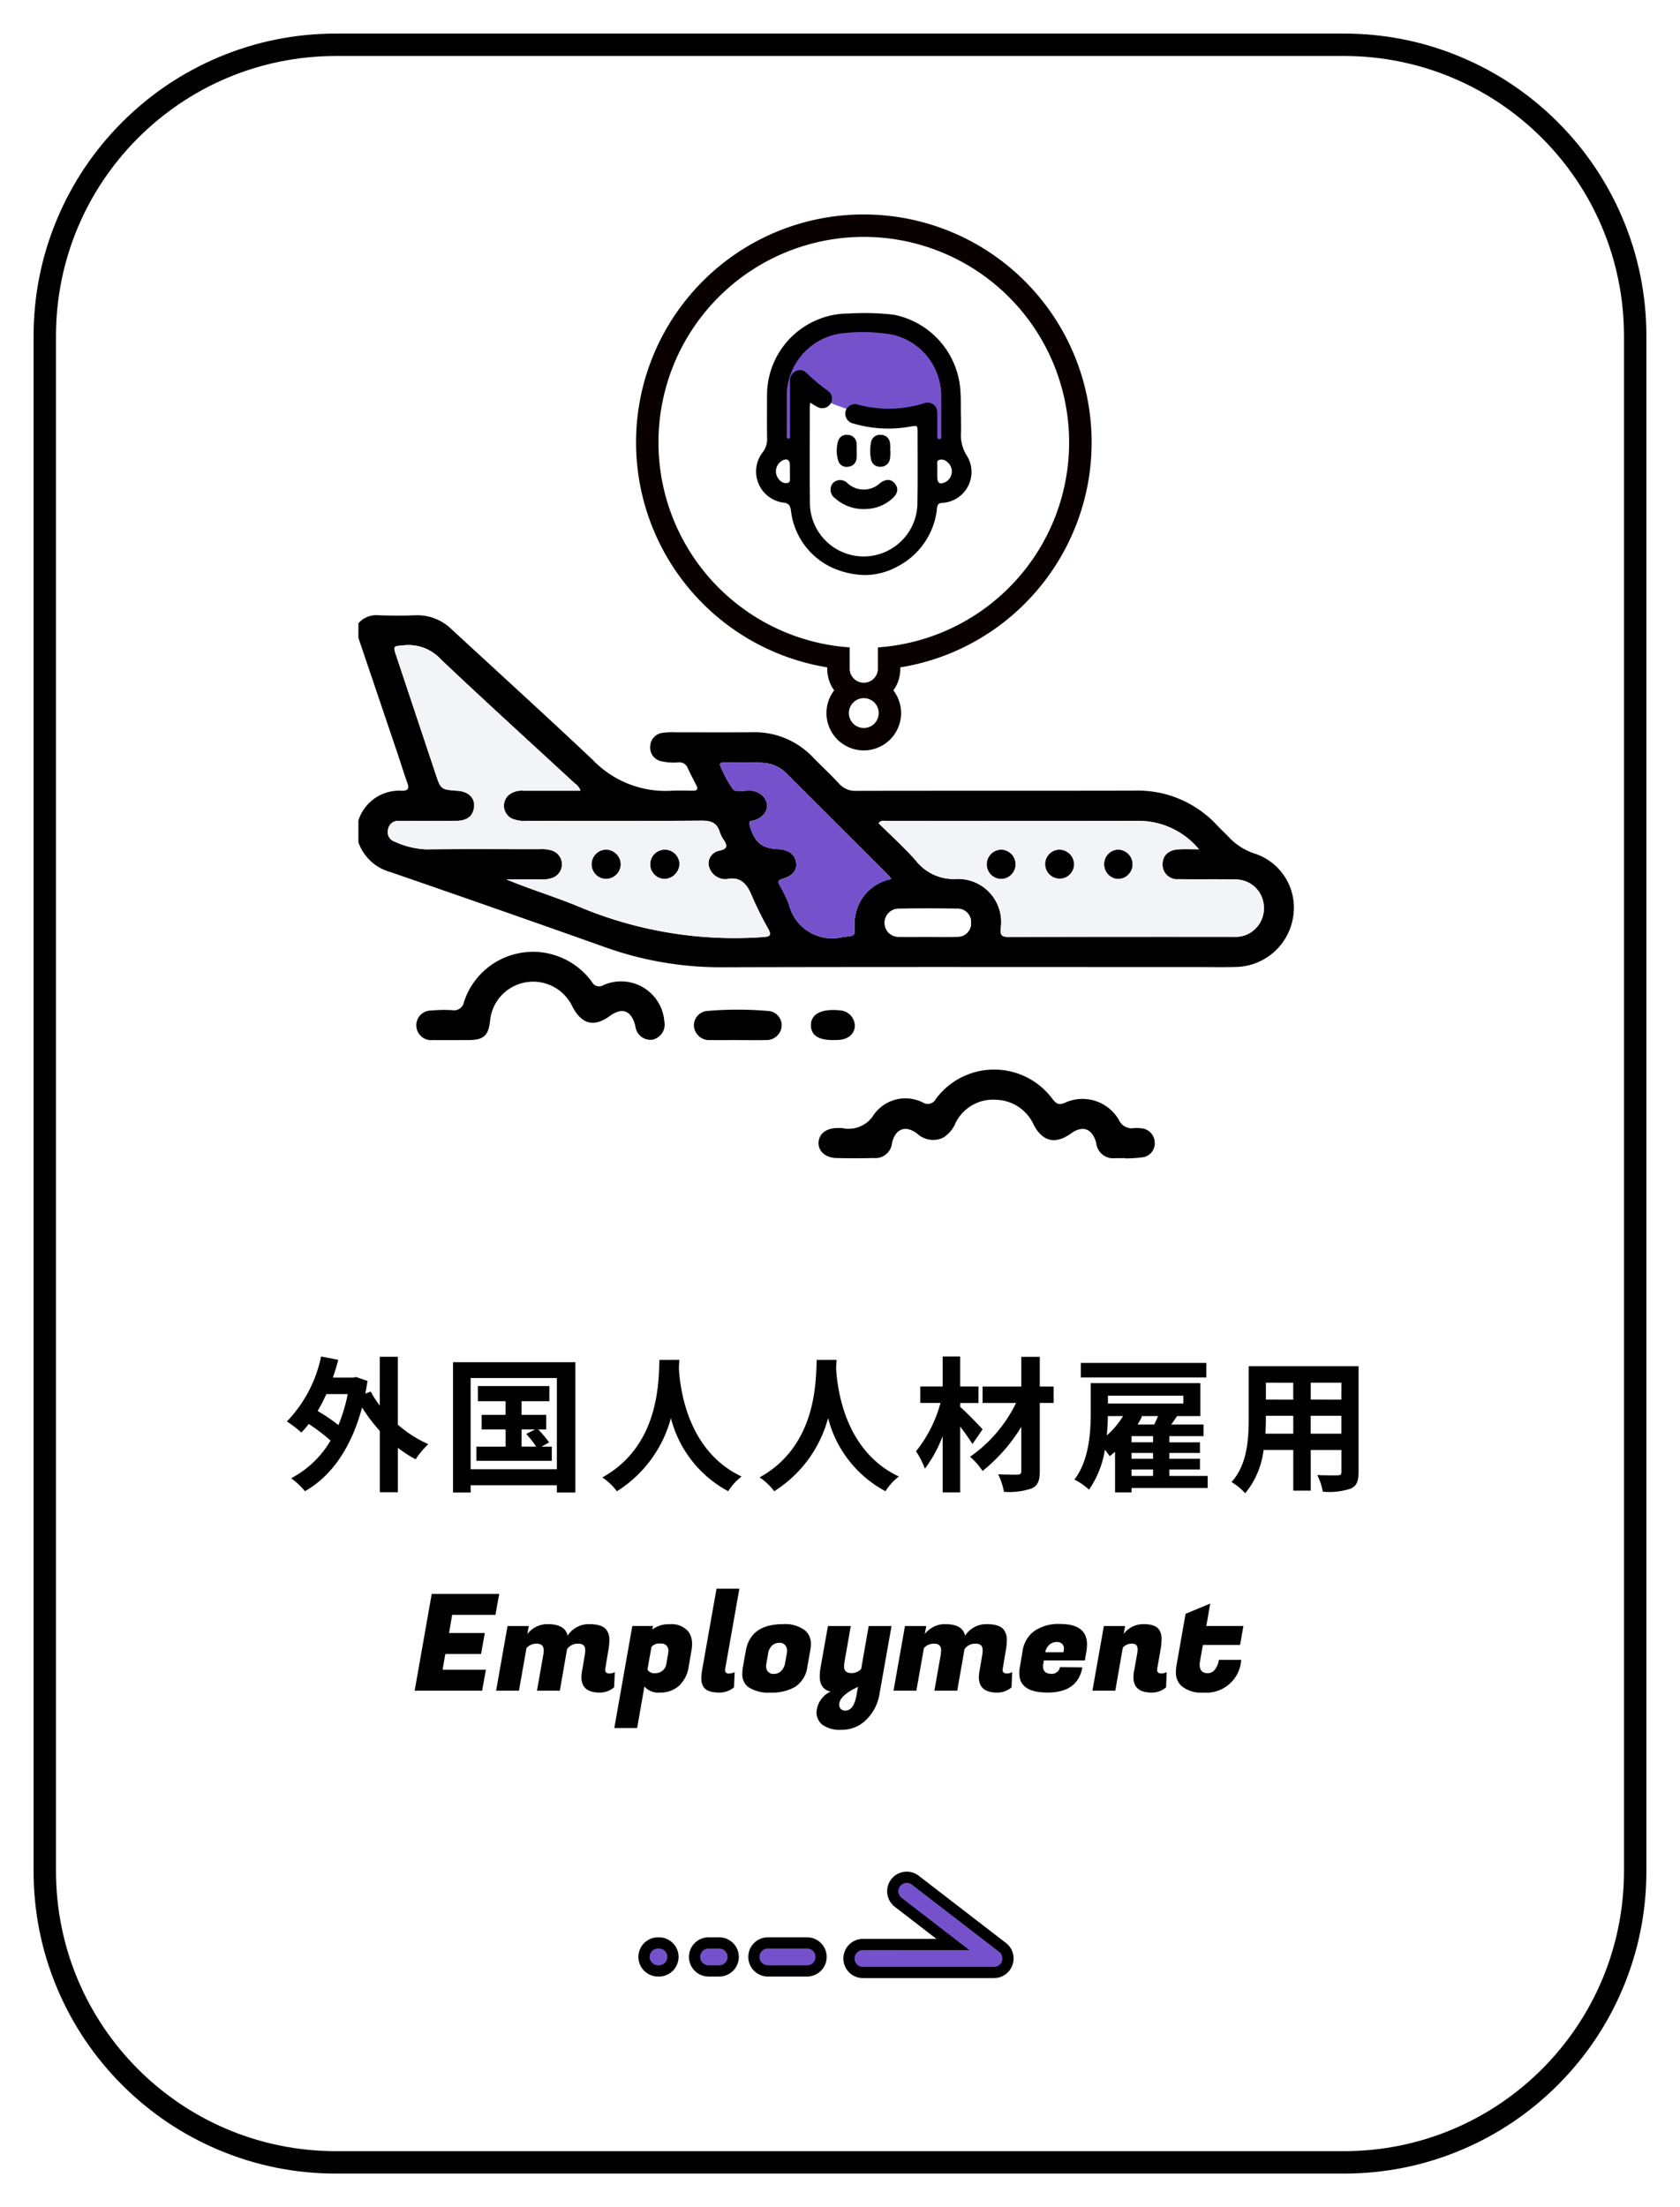 <svg xmlns="http://www.w3.org/2000/svg" xmlns:xlink="http://www.w3.org/1999/xlink" width="150" height="197" viewBox="0 0 150 197">
  <defs>
    <filter id="パス_17766" x="0" y="0" width="150" height="197" filterUnits="userSpaceOnUse">
      <feOffset dx="1" dy="1" input="SourceAlpha"/>
      <feGaussianBlur stdDeviation="1" result="blur"/>
      <feFlood flood-opacity="0.329"/>
      <feComposite operator="in" in2="blur"/>
      <feComposite in="SourceGraphic"/>
    </filter>
  </defs>
  <g id="_sp_alt_外国人人材雇用はページはこちら_" data-name="【sp】&lt;alt=&quot;外国人人材雇用はページはこちら&quot;&gt; " transform="translate(-183.999 -2220.743)">
    <g id="ol" transform="translate(-775.902 -113.46)">
      <g transform="matrix(1, 0, 0, 1, 959.9, 2334.2)" filter="url(#パス_17766)">
        <g id="パス_17766-2" data-name="パス 17766" transform="translate(4 4)" fill="#fff">
          <path d="M 115 188 L 25 188 C 21.49 188 18.085 187.312 14.879 185.956 C 11.783 184.647 9.003 182.772 6.615 180.385 C 4.228 177.997 2.353 175.217 1.044 172.121 C -0.312 168.915 -1 165.51 -1 162 L -1 25 C -1 21.49 -0.312 18.085 1.044 14.879 C 2.353 11.783 4.228 9.003 6.615 6.615 C 9.003 4.228 11.783 2.353 14.879 1.044 C 18.085 -0.312 21.49 -1 25 -1 L 115 -1 C 118.51 -1 121.915 -0.312 125.121 1.044 C 128.217 2.353 130.997 4.228 133.385 6.615 C 135.772 9.003 137.647 11.783 138.956 14.879 C 140.312 18.085 141 21.49 141 25 L 141 162 C 141 165.51 140.312 168.915 138.956 172.121 C 137.647 175.217 135.772 177.997 133.385 180.385 C 130.997 182.772 128.217 184.647 125.121 185.956 C 121.915 187.312 118.51 188 115 188 Z" stroke="none"/>
          <path d="M 25 0 C 11.193 0 0 11.193 0 25 L 0 162 C 0 175.807 11.193 187 25 187 L 115 187 C 128.807 187 140 175.807 140 162 L 140 25 C 140 11.193 128.807 0 115 0 L 25 0 M 25 -2 L 115 -2 C 118.644 -2 122.18 -1.286 125.51 0.123 C 128.726 1.483 131.613 3.429 134.092 5.908 C 136.571 8.387 138.517 11.274 139.877 14.49 C 141.286 17.82 142 21.356 142 25 L 142 162 C 142 165.644 141.286 169.18 139.877 172.51 C 138.517 175.726 136.571 178.613 134.092 181.092 C 131.613 183.571 128.726 185.517 125.51 186.877 C 122.18 188.286 118.644 189 115 189 L 25 189 C 21.356 189 17.82 188.286 14.49 186.877 C 11.274 185.517 8.387 183.571 5.908 181.092 C 3.429 178.613 1.483 175.726 0.123 172.51 C -1.286 169.18 -2 165.644 -2 162 L -2 25 C -2 21.356 -1.286 17.82 0.123 14.49 C 1.483 11.274 3.429 8.387 5.908 5.908 C 8.387 3.429 11.274 1.483 14.49 0.123 C 17.82 -1.286 21.356 -2 25 -2 Z" stroke="none" fill="#000"/>
        </g>
      </g>
      <path id="パス_17764" data-name="パス 17764" d="M-42.952-7.657a14.736,14.736,0,0,1-.832,2.769,15.988,15.988,0,0,0-1.859-1.261,13.723,13.723,0,0,0,.78-1.508Zm4.472-3.328h-1.612V-6.63A8.824,8.824,0,0,1-40.9-7.878l-.481.182q.1-.546.195-1.131L-42.2-9.178l-.273.052h-1.807c.182-.52.338-1.04.481-1.586l-1.534-.3a11.76,11.76,0,0,1-3.055,5.8,9.32,9.32,0,0,1,1.287.988,6.391,6.391,0,0,0,.663-.767,16.591,16.591,0,0,1,1.95,1.482A8.83,8.83,0,0,1-48.009-.143a6.547,6.547,0,0,1,1.235,1.157c2.314-1.313,4.121-3.8,5.1-7.475a14.758,14.758,0,0,0,1.586,2.093V1.105h1.612V-2.86a10.988,10.988,0,0,0,1.586,1.027,7.435,7.435,0,0,1,1.131-1.352A10.716,10.716,0,0,1-38.48-4.927ZM-27.43-4.5h1.209l-.793.4a9.9,9.9,0,0,1,.884,1.131h-1.3Zm1.781,1.534.676-.377A10.033,10.033,0,0,0-25.948-4.5h.715V-5.8h-2.2V-7.02h2.483V-8.372H-31.33V-7.02h2.47V-5.8H-31v1.3h2.145v1.534h-2.613V-1.7h6.734V-2.964ZM-31.98-.949V-9.087h7.7V-.949ZM-33.553-10.5V1.131h1.573V.481h7.7v.65h1.651V-10.5Zm18.434-.208c-.091,1.716.091,7.618-5.1,10.491a5.418,5.418,0,0,1,1.3,1.235A11.1,11.1,0,0,0-14.1-5.512,10.309,10.309,0,0,0-8.983,1.014,5.081,5.081,0,0,1-7.787-.3c-4.849-2.275-5.5-7.878-5.6-9.672.013-.273.026-.533.039-.741Zm14.04,0C-1.17-9-.988-3.094-6.175-.221a5.418,5.418,0,0,1,1.3,1.235A11.1,11.1,0,0,0-.065-5.512,10.309,10.309,0,0,0,5.057,1.014,5.081,5.081,0,0,1,6.253-.3C1.4-2.574.754-8.177.65-9.971c.013-.273.026-.533.039-.741Zm14.807,6.2c-.286-.325-1.482-1.573-2-2v-.351h1.638V-8.333H11.726v-2.678h-1.56v2.678h-2v1.469H9.971A11.854,11.854,0,0,1,7.787-2.548,7.556,7.556,0,0,1,8.58-1a11.525,11.525,0,0,0,1.586-2.912V1.118h1.56V-4.758c.429.559.845,1.144,1.1,1.56Zm6.344-3.822H18.837v-2.652H17.186v2.652H13.728v1.469h2.99a12.505,12.505,0,0,1-4.108,4.8A6.054,6.054,0,0,1,13.728-.793a15.12,15.12,0,0,0,3.458-3.939V-.78c0,.234-.091.3-.325.312s-1.027,0-1.742-.026a5.953,5.953,0,0,1,.52,1.56,6.139,6.139,0,0,0,2.47-.3c.533-.247.728-.65.728-1.547V-6.864h1.235Zm13.637-2.106H22.5v1.3H33.709ZM27.027-.923h1.924v.572H27.027Zm-.754-4.771a7.406,7.406,0,0,1-1.456,1.729c.065-.611.091-1.2.1-1.729Zm5.382-1.82v.7H24.921v-.7ZM27.573-4.94c.143-.234.273-.481.39-.715l-.13-.039h1.56c-.091.247-.221.507-.338.754Zm1.378,1.586H27.027V-3.9h1.924Zm0,1.469H27.027V-2.4h1.924ZM33.826-.351H30.407V-.923h2.73v-.962h-2.73V-2.4h2.73v-.949h-2.73V-3.9h3.055V-4.94H30.576c.169-.247.351-.494.52-.754h2.08V-8.632H23.387v2.561c0,1.755-.117,4.277-1.456,6.045a5.647,5.647,0,0,1,1.3.9,8.529,8.529,0,0,0,1.417-3.562c.169.208.338.429.429.572.156-.117.325-.247.481-.39V1.118h1.469V.728h6.8Zm9.2-3.77v-1.6h2.743v1.6Zm-4.043,0c.026-.481.039-.949.039-1.365V-5.72H41.47v1.6Zm2.483-4.55v1.508H39.026V-8.671Zm4.3,1.508H43.03V-8.671h2.743Zm1.534-2.977H37.492V-5.5c0,1.82-.117,4.134-1.534,5.694a5.71,5.71,0,0,1,1.222,1,7.445,7.445,0,0,0,1.638-3.861H41.47V.962h1.56V-2.665h2.743v1.95c0,.234-.091.312-.338.312s-1.092.013-1.82-.026a5.845,5.845,0,0,1,.494,1.482A6.037,6.037,0,0,0,46.6.78c.52-.234.7-.65.7-1.482Z" transform="translate(1033.902 2466.284)"/>
      <path id="パス_17765" data-name="パス 17765" d="M-30.954,0h-6.024l1.524-8.64h6.024l-.336,1.872H-33.63l-.276,1.62h3.192l-.336,1.872h-3.192l-.24,1.4h3.864ZM-19.6-1.536a1,1,0,0,0,.492-.12L-19.17-.3a1.955,1.955,0,0,1-1.284.468q-1.632,0-1.632-1.368a3.021,3.021,0,0,1,.048-.516l.252-1.476a2.624,2.624,0,0,0,.036-.432q0-.576-.63-.576a1.16,1.16,0,0,0-.99.492L-24.018,0h-2.04l.564-3.192a2.623,2.623,0,0,0,.036-.432q0-.576-.648-.576a1.177,1.177,0,0,0-.888.4L-27.666,0h-2.04l1.02-5.772h1.9l-.132.72A2.25,2.25,0,0,1-25.1-5.94q1.56,0,1.776,1.032A2.238,2.238,0,0,1-21.4-5.94q1.206,0,1.566.54a1.475,1.475,0,0,1,.24.816,4.915,4.915,0,0,1-.06.8l-.3,1.788a.808.808,0,0,0-.012.132Q-19.962-1.536-19.6-1.536Zm5.364-4.392a1.956,1.956,0,0,1,1.692.648,1.817,1.817,0,0,1,.336,1.128,3.12,3.12,0,0,1-.06.588l-.24,1.4a2.912,2.912,0,0,1-.876,1.734,2.444,2.444,0,0,1-1.68.594,1.632,1.632,0,0,1-1.4-.54l-.648,3.708h-2.04l1.608-9.108H-15.7l-.06.324A2.274,2.274,0,0,1-14.238-5.928ZM-15.486-1.56a1.019,1.019,0,0,0,.624-.216.969.969,0,0,0,.36-.648l.156-.9a1.567,1.567,0,0,0,.024-.3.645.645,0,0,0-.156-.384.64.64,0,0,0-.54-.2.908.908,0,0,0-.816.3l-.36,2.016A.713.713,0,0,0-15.486-1.56Zm6.228-.288a.278.278,0,0,0,.318.312,1.087,1.087,0,0,0,.534-.12L-8.466-.3a2,2,0,0,1-1.3.468q-1.092,0-1.416-.5a1.3,1.3,0,0,1-.2-.708,4.135,4.135,0,0,1,.048-.672l1.308-7.392h2.04l-1.26,7.116A.874.874,0,0,0-9.258-1.848ZM-4.074-5.94a2.941,2.941,0,0,1,1.956.564A1.543,1.543,0,0,1-1.6-4.14a3.066,3.066,0,0,1-.06.576l-.252,1.4A2.525,2.525,0,0,1-2.976-.36,4.12,4.12,0,0,1-5.2.168,3.211,3.211,0,0,1-7.242-.36a1.451,1.451,0,0,1-.48-1.188,3.507,3.507,0,0,1,.06-.612l.252-1.4Q-6.99-5.94-4.074-5.94Zm.324,2.616a1.606,1.606,0,0,0,.024-.306.754.754,0,0,0-.156-.414.614.614,0,0,0-.546-.228.9.9,0,0,0-.654.258,1.212,1.212,0,0,0-.336.69l-.156.9a1.606,1.606,0,0,0-.024.306.7.7,0,0,0,.156.4A.629.629,0,0,0-4.9-1.5a.878.878,0,0,0,.654-.27,1.241,1.241,0,0,0,.336-.654ZM1.4-2.58a2.623,2.623,0,0,0-.036.432q0,.576.648.576a1.149,1.149,0,0,0,.876-.372l.672-3.828H5.6L4.542.192A4.184,4.184,0,0,1,3.336,2.6a3.052,3.052,0,0,1-2.154.888A2.732,2.732,0,0,1-.564,3.048,1.441,1.441,0,0,1-1.1,1.884,2.21,2.21,0,0,1,.162.072,1.1,1.1,0,0,1-.7-.612,1.835,1.835,0,0,1-.81-1.26a4.592,4.592,0,0,1,.06-.732l.672-3.78h2.04Zm.06,4.356q.78,0,1.02-1.416l.12-.7Q.93.444.93,1.236a.553.553,0,0,0,.138.39A.5.5,0,0,0,1.458,1.776ZM15.882-1.536a1,1,0,0,0,.492-.12L16.314-.3A1.955,1.955,0,0,1,15.03.168Q13.4.168,13.4-1.2a3.021,3.021,0,0,1,.048-.516L13.7-3.192a2.624,2.624,0,0,0,.036-.432q0-.576-.63-.576a1.16,1.16,0,0,0-.99.492L11.466,0H9.426L9.99-3.192a2.624,2.624,0,0,0,.036-.432q0-.576-.648-.576a1.177,1.177,0,0,0-.888.4L7.818,0H5.778L6.8-5.772h1.9l-.132.72a2.25,2.25,0,0,1,1.824-.888q1.56,0,1.776,1.032A2.238,2.238,0,0,1,14.088-5.94q1.206,0,1.566.54a1.475,1.475,0,0,1,.24.816,4.914,4.914,0,0,1-.06.8l-.3,1.788a.808.808,0,0,0-.012.132Q15.522-1.536,15.882-1.536Zm3.624,1.7q-2.5,0-2.5-1.728a3.021,3.021,0,0,1,.048-.516l.252-1.488a2.652,2.652,0,0,1,1.062-1.77,3.809,3.809,0,0,1,2.274-.618q2.412,0,2.412,1.824a3.808,3.808,0,0,1-.048.576l-.144.852h-3.66l-.048.276a1.616,1.616,0,0,0-.024.264q0,.66.78.66a.718.718,0,0,0,.492-.18.687.687,0,0,0,.24-.42l1.992.024Q22.242.168,19.506.168Zm1.44-3.6a1.658,1.658,0,0,0,.048-.378.547.547,0,0,0-.156-.354.626.626,0,0,0-.5-.18.969.969,0,0,0-.624.228,1.2,1.2,0,0,0-.39.684Zm6.624-.252q0-.516-.5-.516a1.043,1.043,0,0,0-.822.372L25.578,0h-2.04l1.02-5.772h1.9l-.132.708A2.2,2.2,0,0,1,28.11-5.94q1.08,0,1.4.528a1.45,1.45,0,0,1,.2.768,5.057,5.057,0,0,1-.06.8l-.324,1.848a.808.808,0,0,0-.012.132q0,.324.36.324a1,1,0,0,0,.492-.12L30.114-.3A1.955,1.955,0,0,1,28.83.168Q27.2.168,27.2-1.2a3.021,3.021,0,0,1,.048-.516l.288-1.6A2.311,2.311,0,0,0,27.57-3.684ZM33.45.168a2.721,2.721,0,0,1-2-.624A1.654,1.654,0,0,1,30.99-1.68a3.294,3.294,0,0,1,.048-.54l.816-4.644,2.2-.912-.348,2h3.312l-.3,1.692H33.4l-.24,1.356a2,2,0,0,0-.048.408q0,.756.72.756a.79.79,0,0,0,.642-.324,1.9,1.9,0,0,0,.354-.864h1.992A3.117,3.117,0,0,1,33.45.168Z" transform="translate(1033.902 2485.102)"/>
      <path id="パス_2414" data-name="パス 2414" d="M0,.713A2.14,2.14,0,0,1,1.82,0C2.9.036,3.993.04,5.077,0A4.381,4.381,0,0,1,8.325,1.255c4.208,3.886,8.45,7.736,12.614,11.668a9,9,0,0,0,6.967,2.741c.65-.038,1.3-.012,1.955-.005.39,0,.491-.14.307-.494-.276-.53-.546-1.062-.8-1.6a.78.78,0,0,0-.8-.434,5.006,5.006,0,0,1-1.535-.107,1.24,1.24,0,0,1-.98-1.323,1.258,1.258,0,0,1,1.128-1.211,6.521,6.521,0,0,1,1.136-.045c2.281,0,4.561.011,6.842-.005a7.171,7.171,0,0,1,5.409,2.221c.777.8,1.6,1.554,2.351,2.371a1.946,1.946,0,0,0,1.578.639c8.254-.017,16.508,0,24.762-.019A9.626,9.626,0,0,1,76.623,18.7c.317.335.653.653.977.981a5.564,5.564,0,0,0,2.382,1.575,5.076,5.076,0,0,1,3.46,5.758,5.276,5.276,0,0,1-5.066,4.373c-1.058.034-2.117.01-3.176.011-14.227,0-28.454-.024-42.681.017a30.6,30.6,0,0,1-10.445-1.773q-9.586-3.405-19.2-6.719A4.2,4.2,0,0,1,0,20.265V18.31a3.818,3.818,0,0,1,3.883-2.648c.532.005.676-.178.49-.691-.306-.841-.564-1.7-.85-2.548Q1.764,7.22,0,2.017V.713M19.821,15.66a1.174,1.174,0,0,0-.5-.651c-3.988-3.683-8.008-7.332-11.95-11.064A3.912,3.912,0,0,0,4.127,2.675c-1.043.095-1.053.027-.729,1Q5.133,8.887,6.872,14.1c.487,1.461.485,1.462,2,1.568,1.038.073,1.636.745,1.423,1.647-.191.806-.826,1.026-1.554,1.033-1.71.016-3.421.009-5.131.013a.876.876,0,0,0-.952.717A.888.888,0,0,0,3.223,20.2a7.464,7.464,0,0,0,2.818.693c3.393-.038,6.787-.014,10.18-.014a2.774,2.774,0,0,1,1.122.144,1.29,1.29,0,0,1,.026,2.4,2.476,2.476,0,0,1-1.038.151H13.208c2.18.907,4.418,1.572,6.558,2.471A35.863,35.863,0,0,0,36.153,28.72c.681-.043.715-.214.429-.75a31.082,31.082,0,0,1-1.448-2.916c-.433-1.065-1-1.775-2.278-1.5a1.533,1.533,0,0,1-1.588-1.286,1.165,1.165,0,0,1,.951-1.257c.719-.14.751-.427.4-.96a2.88,2.88,0,0,1-.363-.727c-.251-.813-.788-1-1.607-.994-5.185.037-10.37.018-15.555.02a3.08,3.08,0,0,1-1.358-.191,1.279,1.279,0,0,1-.322-2.108,1.8,1.8,0,0,1,1.291-.394c1.681,0,3.362,0,5.119,0m55.226,5.224a7.019,7.019,0,0,0-5.319-2.535q-11.281.014-22.561.008c-.222,0-.486-.108-.725.2,1.113,1.106,2.287,2.159,3.323,3.334a4.3,4.3,0,0,0,3.63,1.646,3.844,3.844,0,0,1,3.959,4.353c-.093.717.126.82.742.819q10.018-.021,20.036-.012a2.812,2.812,0,0,0,.964-.113,2.558,2.558,0,0,0,1.737-2.721,2.516,2.516,0,0,0-2.457-2.283c-1.71-.038-3.421,0-5.131-.028A1.3,1.3,0,0,1,71.8,22.238c-.006-.784.509-1.292,1.421-1.348.535-.033,1.074-.006,1.828-.006m-27.48,2.669a1.968,1.968,0,0,0-.2-.3q-4.548-4.548-9.1-9.089a3.194,3.194,0,0,0-2.012-.984c-1.189-.082-2.387-.039-3.58-.046-.235,0-.5.043-.343.36a10.578,10.578,0,0,0,1.081,1.992c.307.389.926.14,1.4.166a1.666,1.666,0,0,1,1.428.631c.538.781.152,1.656-.871,2.009-.221.076-.575-.015-.435.468.433,1.5,1.065,2.048,2.534,2.115.932.043,1.508.469,1.613,1.194.1.662-.3,1.188-1.228,1.458-.4.116-.405.257-.251.559a12.53,12.53,0,0,1,.825,1.678,3.97,3.97,0,0,0,4.8,2.96c1.121-.144,1.132-.025,1.069-1.124a2.868,2.868,0,0,1,.043-.647,4.022,4.022,0,0,1,3.222-3.405M50.84,28.7c.869,0,1.738.023,2.605-.007A1.184,1.184,0,0,0,54.7,27.477a1.2,1.2,0,0,0-1.269-1.286q-2.564-.04-5.13,0a1.256,1.256,0,0,0-1.315,1.272,1.227,1.227,0,0,0,1.33,1.228c.841.023,1.683.005,2.524,0" transform="translate(991.902 2389.118)"/>
      <path id="パス_2415" data-name="パス 2415" d="M244.591,27.118c-.3,0-.6.01-.9,0a1.516,1.516,0,0,1-1.716-1.372c-.349-1.267-1.2-1.585-2.242-.837-1.383,1-2.54.753-3.334-.76a3.791,3.791,0,0,0-3.332-2.238A3.718,3.718,0,0,0,229.407,24a2.731,2.731,0,0,1-1.159,1.32,2.09,2.09,0,0,1-2.268-.4c-1.037-.773-1.93-.43-2.231.823a1.494,1.494,0,0,1-1.64,1.366q-1.668.042-3.338,0c-.98-.027-1.626-.626-1.585-1.394s.662-1.253,1.607-1.283c.163-.005.326-.011.489,0a2.647,2.647,0,0,0,2.852-1.212,3.458,3.458,0,0,1,4.381-1.06.8.8,0,0,0,1.132-.312,6.482,6.482,0,0,1,10.434,0c.344.449.579.551,1.119.32A3.75,3.75,0,0,1,244,23.708a1.255,1.255,0,0,0,1.369.727,2.435,2.435,0,0,1,.569.016,1.3,1.3,0,0,1,1.261,1.256,1.252,1.252,0,0,1-1.153,1.345,12.812,12.812,0,0,1-1.458.092v-.027" transform="translate(815.801 2410.452)"/>
      <path id="パス_2416" data-name="パス 2416" d="M35.692,147.172a6.559,6.559,0,0,1,5.288,2.666.728.728,0,0,0,1.055.307,3.873,3.873,0,0,1,5.425,3.246,1.376,1.376,0,0,1-1.1,1.634,1.358,1.358,0,0,1-1.483-1.2c-.335-1.407-1.162-1.738-2.292-.915-1.391,1.011-2.481.747-3.31-.8a3.877,3.877,0,0,0-6.789-.487,3.923,3.923,0,0,0-.59,1.753c-.149,1.3-.594,1.673-1.914,1.677-1.058,0-2.117.012-3.174,0a1.331,1.331,0,0,1-1.487-1.186,1.315,1.315,0,0,1,1.32-1.449,11.8,11.8,0,0,1,1.869-.033.907.907,0,0,0,1.061-.729,6.471,6.471,0,0,1,6.124-4.478" transform="translate(971.756 2271.978)"/>
      <path id="パス_2418" data-name="パス 2418" d="M150.72,175.184c-.812,0-1.624.015-2.435,0a1.372,1.372,0,0,1-1.507-1.27,1.3,1.3,0,0,1,1.265-1.333,31.692,31.692,0,0,1,5.345.006,1.283,1.283,0,0,1,1.226,1.363,1.361,1.361,0,0,1-1.46,1.233c-.811.022-1.623,0-2.434.005" transform="translate(875.078 2251.846)"/>
      <path id="パス_2419" data-name="パス 2419" d="M199.953,175.34c-1.3,0-1.943-.423-1.966-1.3s.713-1.394,2-1.383a3.745,3.745,0,0,1,.564.034,1.409,1.409,0,0,1,1.358,1.428c-.061.73-.643,1.187-1.554,1.216-.135,0-.27,0-.4,0" transform="translate(834.318 2251.691)"/>
      <path id="パス_2421" data-name="パス 2421" d="M104.64,103.8a1.338,1.338,0,0,1-1.288,1.315,1.308,1.308,0,0,1-.015-2.617,1.337,1.337,0,0,1,1.3,1.3" transform="translate(910.684 2307.535)"/>
      <path id="パス_2422" data-name="パス 2422" d="M128.9,105.119a1.308,1.308,0,1,1,1.338-1.283,1.381,1.381,0,0,1-1.338,1.283" transform="translate(890.328 2307.532)"/>
      <path id="パス_2423" data-name="パス 2423" d="M276.2,102.492a1.311,1.311,0,0,1-.06,2.621,1.311,1.311,0,0,1,.06-2.621" transform="translate(773.123 2307.541)"/>
      <path id="パス_2424" data-name="パス 2424" d="M303.078,103.795a1.293,1.293,0,1,1-1.312-1.294,1.348,1.348,0,0,1,1.312,1.294" transform="translate(752.73 2307.533)"/>
      <path id="パス_2425" data-name="パス 2425" d="M327.549,105.115a1.3,1.3,0,0,1-1.263-1.318,1.28,1.28,0,0,1,1.266-1.307,1.313,1.313,0,0,1,0,2.625" transform="translate(732.199 2307.542)"/>
      <path id="パス_2426" data-name="パス 2426" d="M236.682,128.27q-2.565-.04-5.13,0a1.256,1.256,0,0,0-1.315,1.272,1.227,1.227,0,0,0,1.331,1.228c.841.024,1.683.005,2.524,0,.869,0,1.738.022,2.605-.007a1.184,1.184,0,0,0,1.253-1.212,1.2,1.2,0,0,0-1.269-1.286" transform="translate(808.648 2287.039)" fill="#fff"/>
      <path id="パス_2427" data-name="パス 2427" d="M173.289,74.474q-4.548-4.548-9.1-9.089a3.194,3.194,0,0,0-2.013-.984c-1.189-.082-2.386-.039-3.58-.045-.235,0-.5.043-.343.36a10.584,10.584,0,0,0,1.081,1.993c.306.389.926.14,1.4.166a1.666,1.666,0,0,1,1.427.631c.538.78.153,1.656-.871,2.009-.222.077-.575-.015-.435.469.433,1.5,1.065,2.048,2.534,2.115.932.043,1.508.469,1.613,1.194.1.662-.3,1.188-1.228,1.457-.4.116-.405.257-.251.56a12.555,12.555,0,0,1,.825,1.678,3.97,3.97,0,0,0,4.8,2.96c1.121-.144,1.132-.025,1.069-1.124a2.882,2.882,0,0,1,.043-.647,4.022,4.022,0,0,1,3.221-3.405,1.972,1.972,0,0,0-.2-.3" transform="translate(865.982 2337.898)" fill="#7552cc"/>
      <path id="パス_2428" data-name="パス 2428" d="M261.97,97.4a2.517,2.517,0,0,0-2.457-2.283c-1.709-.038-3.421,0-5.13-.028a1.3,1.3,0,0,1-1.447-1.317c-.006-.784.51-1.292,1.421-1.348.535-.033,1.074-.006,1.828-.006a7.018,7.018,0,0,0-5.319-2.535q-11.28.014-22.56.008c-.222,0-.486-.108-.725.2,1.113,1.106,2.287,2.159,3.323,3.334a4.3,4.3,0,0,0,3.63,1.646,3.845,3.845,0,0,1,3.959,4.353c-.093.717.126.82.742.819q10.018-.021,20.035-.012a2.814,2.814,0,0,0,.964-.113A2.558,2.558,0,0,0,261.97,97.4m-23.476-2.329a1.311,1.311,0,0,1,.06-2.621,1.311,1.311,0,0,1-.06,2.621m5.272,0a1.312,1.312,0,1,1,1.277-1.328,1.335,1.335,0,0,1-1.277,1.328m5.218,0a1.3,1.3,0,0,1-1.263-1.318,1.28,1.28,0,0,1,1.266-1.307,1.313,1.313,0,0,1,0,2.625" transform="translate(810.764 2317.587)" fill="#f3f4f7"/>
      <path id="パス_2429" data-name="パス 2429" d="M45.351,35.421c-.433-1.065-1-1.775-2.278-1.5a1.533,1.533,0,0,1-1.588-1.286,1.165,1.165,0,0,1,.951-1.256c.719-.141.751-.427.4-.96a2.888,2.888,0,0,1-.363-.727c-.251-.813-.788-1-1.607-.994-5.185.037-10.37.018-15.556.02a3.08,3.08,0,0,1-1.358-.192,1.279,1.279,0,0,1-.322-2.108,1.8,1.8,0,0,1,1.291-.394c1.681,0,3.362,0,5.119,0a1.174,1.174,0,0,0-.5-.651c-3.988-3.683-8.008-7.332-11.95-11.064a3.912,3.912,0,0,0-3.246-1.269c-1.043.094-1.053.027-.729,1q1.735,5.21,3.474,10.42c.487,1.461.485,1.462,2,1.568,1.038.073,1.636.745,1.423,1.647-.191.806-.827,1.026-1.554,1.033-1.71.016-3.421.009-5.131.014a.876.876,0,0,0-.952.717.888.888,0,0,0,.568,1.123,7.472,7.472,0,0,0,2.818.693c3.393-.038,6.787-.014,10.18-.014a2.774,2.774,0,0,1,1.122.144,1.29,1.29,0,0,1,.026,2.4,2.476,2.476,0,0,1-1.038.151H23.426c2.18.907,4.418,1.572,6.558,2.471a35.863,35.863,0,0,0,16.387,2.681c.681-.043.715-.214.429-.75a31.035,31.035,0,0,1-1.448-2.916m-13-1.522a1.308,1.308,0,0,1-.015-2.617A1.308,1.308,0,0,1,32.35,33.9m5.2,0a1.308,1.308,0,1,1,1.338-1.283A1.381,1.381,0,0,1,37.546,33.9" transform="translate(981.684 2378.751)" fill="#f3f4f7"/>
      <path id="パス_2430" data-name="パス 2430" d="M18.342,0a18.342,18.342,0,0,0-1.261,36.64v1.928a1.261,1.261,0,0,0,2.521,0V36.64A18.342,18.342,0,0,0,18.342,0Zm0,41.17a1.331,1.331,0,1,0,1.331,1.33A1.331,1.331,0,0,0,18.342,41.17Z" transform="translate(1018.684 2355.345)" fill="#fff"/>
      <path id="パス_2430_-_アウトライン" data-name="パス 2430 - アウトライン" d="M16.342-2a18.342,18.342,0,0,0-1.261,36.64v1.928a1.261,1.261,0,0,0,2.521,0V34.64A18.342,18.342,0,0,0,16.342-2m0,41.17a1.331,1.331,0,1,0,1.331,1.33,1.331,1.331,0,0,0-1.331-1.33m0-43.17A20.341,20.341,0,0,1,31.18,30.256,20.264,20.264,0,0,1,19.6,36.422v.145a3.243,3.243,0,0,1-.618,1.908,3.331,3.331,0,1,1-5.285,0,3.243,3.243,0,0,1-.618-1.908v-.145A20.349,20.349,0,0,1,8.423-2.4,20.216,20.216,0,0,1,16.342-4Z" transform="translate(1020.684 2357.345)" fill="#090000"/>
      <path id="パス_2409" data-name="パス 2409" d="M14.316,16.79l1.2.365.344-5.827s3.749,2.607,7.671,2.642,3.887,1.764,3.887,1.764l1.259,1.159.667-2.652S31.054,5.68,21.757,5.68s-7.44,11.11-7.44,11.11" transform="translate(1015.27 2357.284)" fill="#7552cc"/>
      <path id="パス_2410" data-name="パス 2410" d="M18.814,12.713a3.4,3.4,0,0,1-.514-2.052c.014-.393,0-.786,0-1.327-.034-.78.014-1.706-.069-2.636A7.4,7.4,0,0,0,12.3.141,22.919,22.919,0,0,0,8.29.034,7.293,7.293,0,0,0,.982,7.312c0,1.287-.015,2.574.007,3.86a1.879,1.879,0,0,1-.415,1.271,2.8,2.8,0,0,0,1.843,4.465c.529.06.638.28.7.712a6.407,6.407,0,0,0,3.508,5.013,7.375,7.375,0,0,0,3.091.742,6.048,6.048,0,0,0,2.861-.733,6.6,6.6,0,0,0,3.587-5.265c.042-.311.14-.415.455-.441a2.762,2.762,0,0,0,2.2-4.221M2.873,15.136a.658.658,0,0,1-.651-.13A1.1,1.1,0,0,1,2.28,13.2c.465-.28.735-.136.746.4,0,.178,0,.356,0,.534,0,.16.009.321,0,.48-.013.186.075.426-.152.526m13.3-6.2a.856.856,0,0,0-1.181-.89,10.607,10.607,0,0,1-5.865.127.864.864,0,0,0-1.138.6.9.9,0,0,0,.718,1.08,10.982,10.982,0,0,0,5.036.274c.679-.12.68-.129.679.571,0,2.038.023,4.076-.013,6.114a4.8,4.8,0,0,1-9.6.2c-.026-2.86-.008-5.721-.008-8.581,0-.122.016-.243.031-.449.276.164.467.3.674.4a.883.883,0,0,0,1.139-.291.847.847,0,0,0-.216-1.15A17.329,17.329,0,0,1,4.493,5.327a.78.78,0,0,0-.943-.144.908.908,0,0,0-.517.872c-.006,1.144,0,2.288,0,3.433,0,.429.011.858-.006,1.287-.006.153.11.428-.153.427-.191,0-.132-.26-.133-.408-.005-1.144.02-2.289,0-3.432A5.638,5.638,0,0,1,7.891,1.776a15.426,15.426,0,0,1,4.319.149,5.611,5.611,0,0,1,4.327,5.506q.008,1.689,0,3.379c0,.159.083.428-.174.429s-.173-.268-.176-.427c-.011-.626.005-1.252-.009-1.877m.683,6.169c-.45.2-.665.063-.678-.426,0-.195,0-.39,0-.585,0-.142-.011-.285,0-.425.019-.2-.094-.466.162-.568a.71.71,0,0,1,.695.162,1.072,1.072,0,0,1-.181,1.842" transform="translate(1027.404 2362.151)"/>
      <path id="パス_2411" data-name="パス 2411" d="M49.573,106.494a3.818,3.818,0,0,1-2.782-.951.933.933,0,0,1-.233-1.318.9.9,0,0,1,1.327-.038,2.148,2.148,0,0,0,2.918,0c.516-.391.979-.378,1.321.037s.274.878-.2,1.311a3.614,3.614,0,0,1-2.349.957" transform="translate(987.676 2273.137)"/>
      <path id="パス_2412" data-name="パス 2412" d="M72.916,77.258a4.3,4.3,0,0,1-.044.692.823.823,0,0,1-.868.716.8.8,0,0,1-.829-.7,3.885,3.885,0,0,1,0-1.436.8.8,0,0,1,.865-.711.814.814,0,0,1,.84.743,3.66,3.66,0,0,1,.008.693h.032" transform="translate(966.488 2297.195)"/>
      <path id="パス_2413" data-name="パス 2413" d="M52.04,77.291a4.644,4.644,0,0,1-.005.64.8.8,0,0,1-.729.738.778.778,0,0,1-.915-.565,3,3,0,0,1-.011-1.686.773.773,0,0,1,.9-.582.783.783,0,0,1,.75.71,4.625,4.625,0,0,1,.007.746h0" transform="translate(984.344 2297.189)"/>
      <path id="パス_1989" data-name="パス 1989" d="M860.25,1863h-11.7a1.25,1.25,0,0,1,0-2.5h8.026l-4.88-3.76a1.25,1.25,0,1,1,1.526-1.98l7.788,6a1.25,1.25,0,0,1-.763,2.24Z" transform="translate(188.402 647.253)" fill="#7552cc"/>
      <path id="パス_1989_-_アウトライン" data-name="パス 1989 - アウトライン" d="M859.75,1863h-11.7a1.75,1.75,0,0,1,0-3.5h6.558l-3.717-2.864a1.75,1.75,0,0,1,1.069-3.136,1.734,1.734,0,0,1,1.067.364l7.788,6A1.75,1.75,0,0,1,859.75,1863Zm-11.7-2.5a.75.75,0,0,0,0,1.5h11.7a.75.75,0,0,0,.458-1.344l-7.788-6a.75.75,0,0,0-1.052.136.751.751,0,0,0,.136,1.052l6.044,4.656Z" transform="translate(188.902 647.753)"/>
      <path id="パス_2025" data-name="パス 2025" d="M-12399.754-14541.5h-3.5a1.25,1.25,0,0,1-1.25-1.25,1.25,1.25,0,0,1,1.25-1.25h3.5a1.249,1.249,0,0,1,1.25,1.25A1.249,1.249,0,0,1-12399.754-14541.5Z" transform="translate(13431.716 17051.609)" fill="#7552cc"/>
      <path id="パス_2025_-_アウトライン" data-name="パス 2025 - アウトライン" d="M-12400.254-14541.5h-3.5a1.751,1.751,0,0,1-1.75-1.749,1.752,1.752,0,0,1,1.75-1.751h3.5a1.752,1.752,0,0,1,1.75,1.751A1.751,1.751,0,0,1-12400.254-14541.5Zm-3.5-2.5a.75.75,0,0,0-.75.75.751.751,0,0,0,.75.75h3.5a.751.751,0,0,0,.75-.75.751.751,0,0,0-.75-.75Z" transform="translate(13432.216 17052.113)"/>
      <path id="パス_2026" data-name="パス 2026" d="M-12402.3-14541.5h-.951a1.25,1.25,0,0,1-1.25-1.25,1.25,1.25,0,0,1,1.25-1.25h.951a1.25,1.25,0,0,1,1.25,1.25A1.25,1.25,0,0,1-12402.3-14541.5Z" transform="translate(13426.418 17051.609)" fill="#7552cc"/>
      <path id="パス_2026_-_アウトライン" data-name="パス 2026 - アウトライン" d="M-12402.8-14541.5h-.951a1.751,1.751,0,0,1-1.75-1.749,1.752,1.752,0,0,1,1.75-1.751h.951a1.752,1.752,0,0,1,1.75,1.751A1.751,1.751,0,0,1-12402.8-14541.5Zm-.951-2.5a.75.75,0,0,0-.75.75.751.751,0,0,0,.75.75h.951a.751.751,0,0,0,.75-.75.751.751,0,0,0-.75-.75Z" transform="translate(13426.917 17052.113)"/>
      <path id="パス_2027" data-name="パス 2027" d="M-12403.167-14541.5h-.085a1.25,1.25,0,0,1-1.25-1.25,1.25,1.25,0,0,1,1.25-1.25h.085a1.251,1.251,0,0,1,1.251,1.25A1.251,1.251,0,0,1-12403.167-14541.5Z" transform="translate(13421.904 17051.609)" fill="#7552cc"/>
      <path id="パス_2027_-_アウトライン" data-name="パス 2027 - アウトライン" d="M-12403.667-14541.5h-.085a1.751,1.751,0,0,1-1.75-1.749,1.752,1.752,0,0,1,1.75-1.751h.085a1.753,1.753,0,0,1,1.751,1.751A1.751,1.751,0,0,1-12403.667-14541.5Zm-.085-2.5a.75.75,0,0,0-.75.75.751.751,0,0,0,.75.75h.085a.751.751,0,0,0,.75-.75.75.75,0,0,0-.75-.75Z" transform="translate(13422.404 17052.113)"/>
    </g>
  </g>
</svg>
